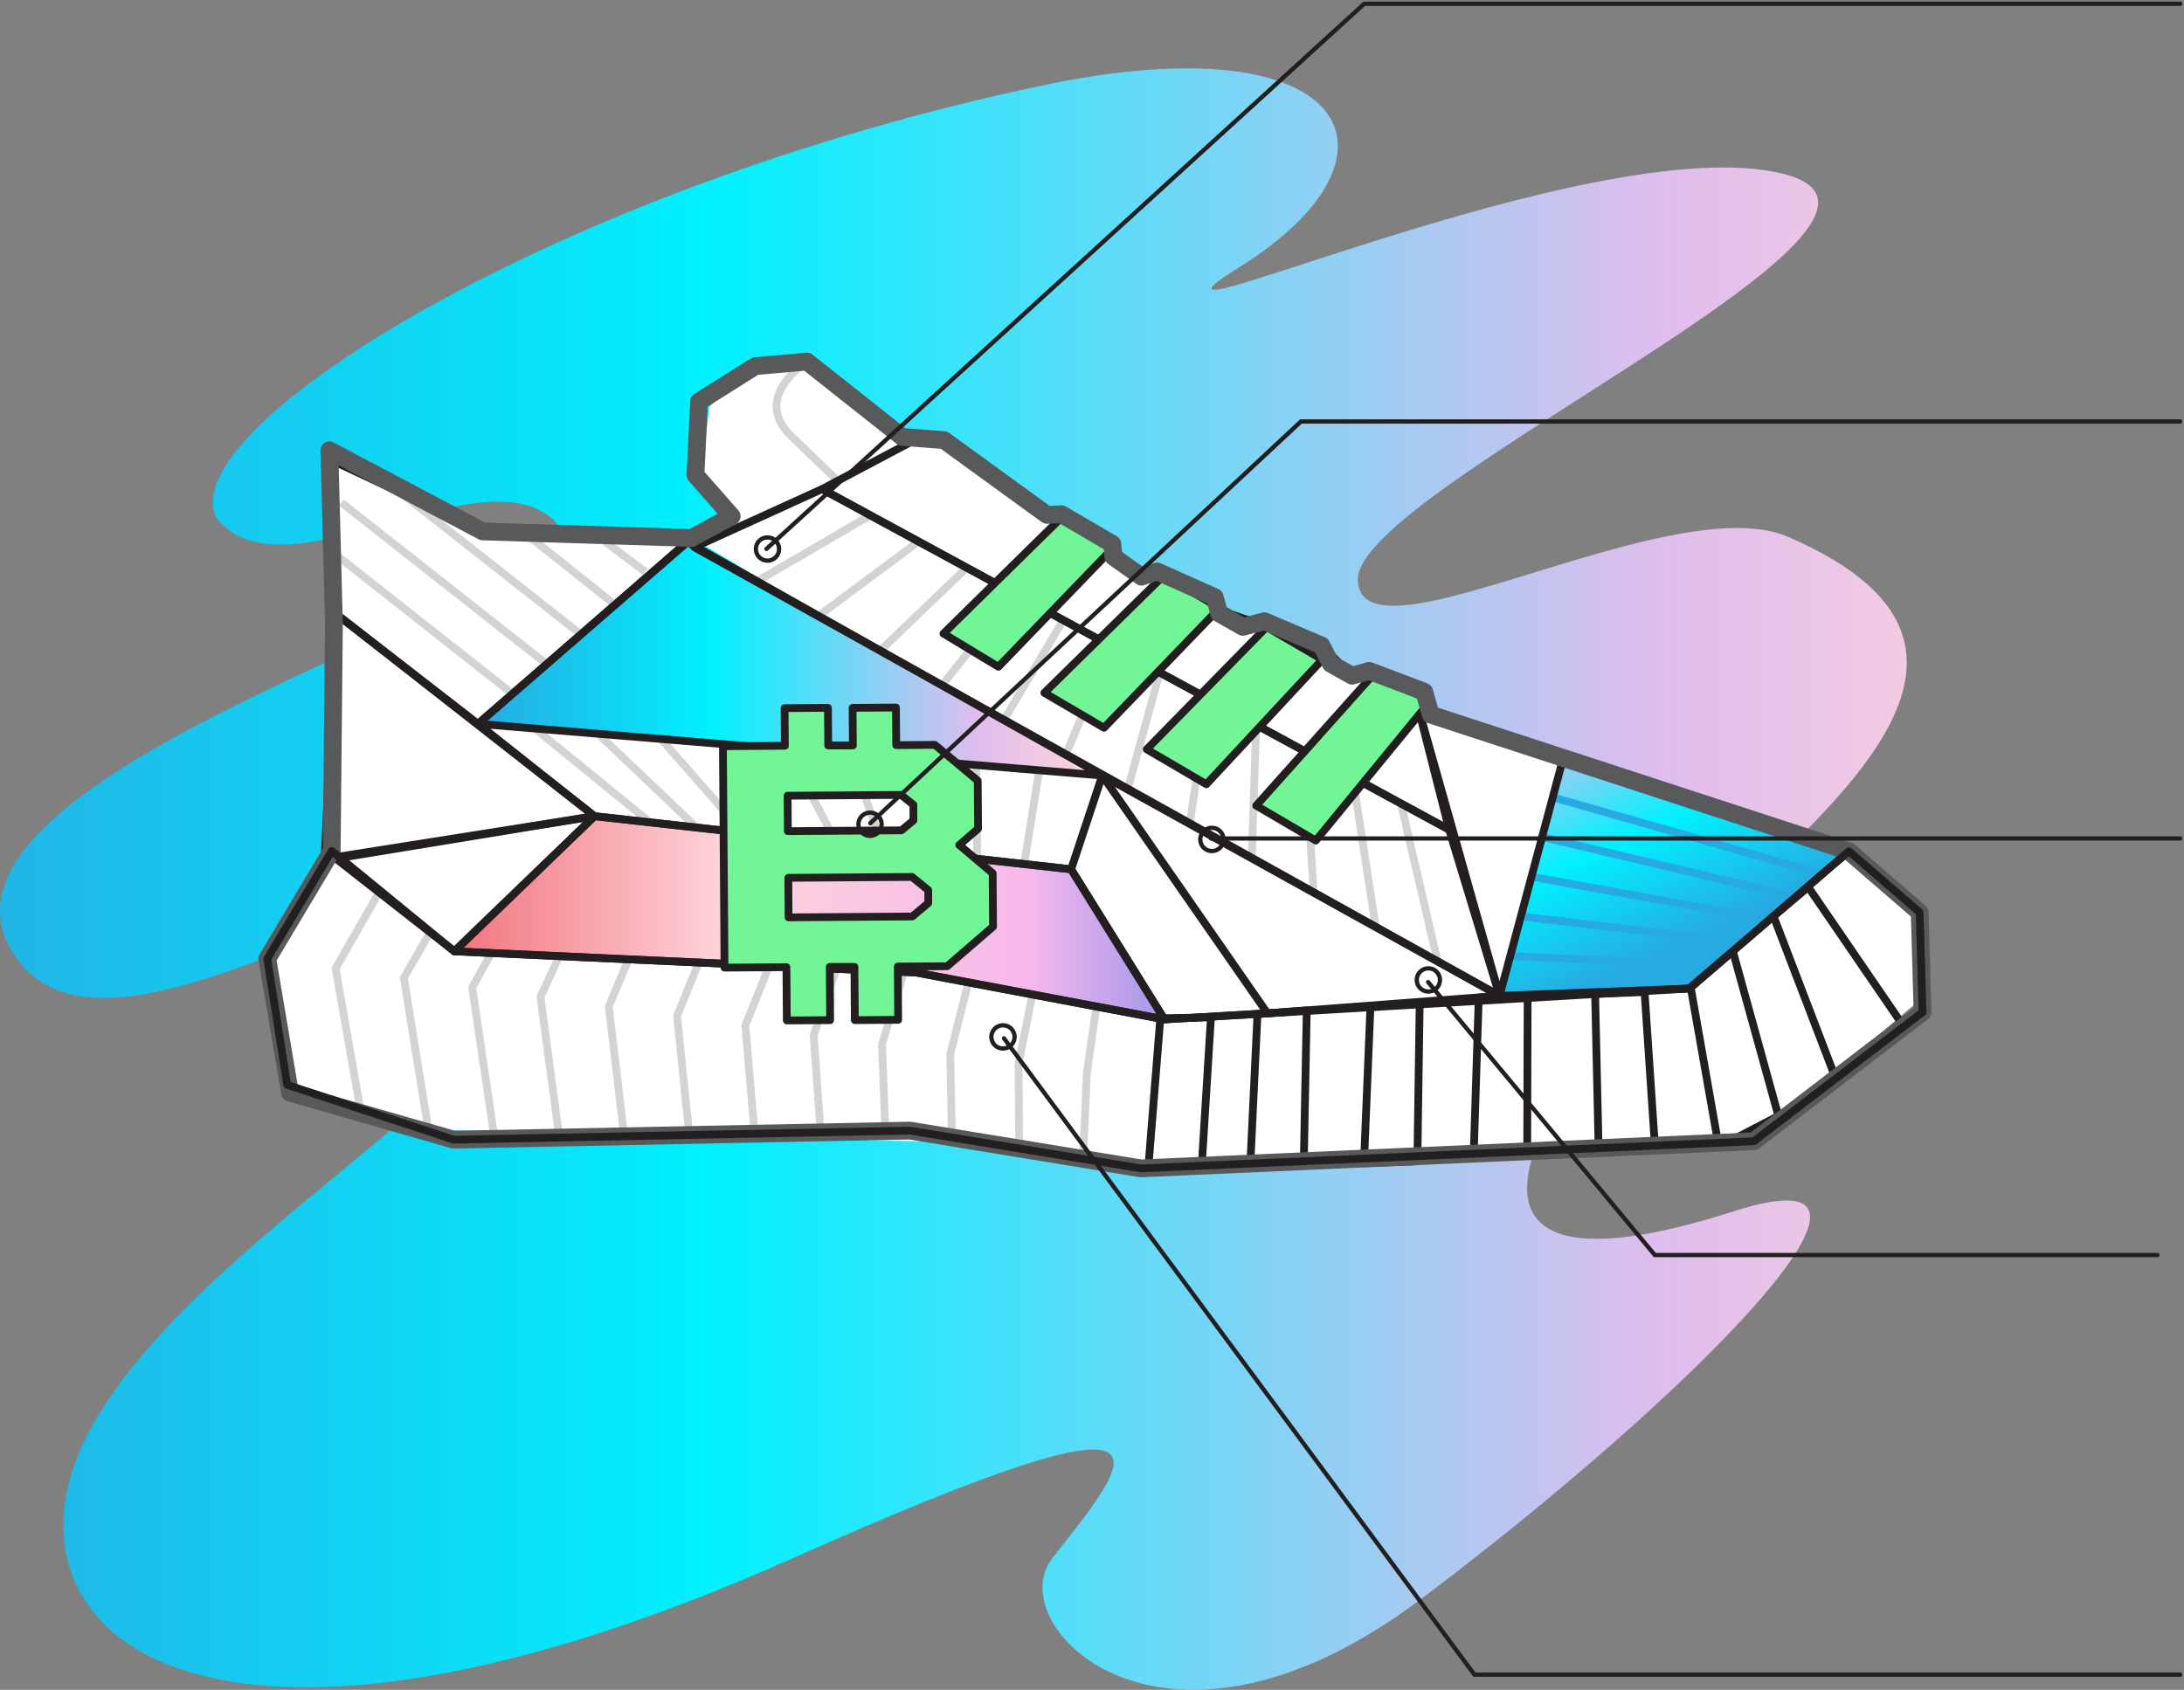 <?xml version="1.0" encoding="UTF-8"?> <svg xmlns="http://www.w3.org/2000/svg" width="575" height="445" viewBox="0 0 575 445"><rect x="0" y="0" width="575" height="445" fill="#808080" stroke="none"/> <defs> <linearGradient x1=".001%" y1="49.998%" x2="99.991%" y2="49.998%" id="hudx9ulpha"> <stop stop-color="#27AAE1" offset="0%"></stop> <stop stop-color="#00F1FF" offset="38%"></stop> <stop stop-color="#DFBDED" offset="81%"></stop> <stop stop-color="#FED4DA" offset="100%"></stop> </linearGradient> <linearGradient x1="0%" y1="50.008%" x2="100%" y2="50.008%" id="0clxtv9t6b"> <stop stop-color="#F2757E" offset="0%"></stop> <stop stop-color="#FED4DA" offset="38%"></stop> <stop stop-color="#F6B8EB" offset="81%"></stop> <stop stop-color="#A398EB" offset="100%"></stop> </linearGradient> <linearGradient x1="0%" y1="50.007%" x2="100%" y2="50.007%" id="3li068616c"> <stop stop-color="#27AAE1" offset="0%"></stop> <stop stop-color="#00F1FF" offset="38%"></stop> <stop stop-color="#DFBDED" offset="81%"></stop> <stop stop-color="#FED4DA" offset="100%"></stop> </linearGradient> <linearGradient x1="59.688%" y1="73.62%" x2="-7.431%" y2="-26.616%" id="w2k51vq8ed"> <stop stop-color="#27AAE1" offset="0%"></stop> <stop stop-color="#00F1FF" offset="38%"></stop> <stop stop-color="#DFBDED" offset="81%"></stop> <stop stop-color="#FED4DA" offset="100%"></stop> </linearGradient> </defs> <g fill="none" fill-rule="evenodd"> <path d="M326.092 69.499c47.82-29.755 29.521-64.982-51.032-48.121-129.12 27.05-230.094 90.526-218.035 114.086 17.624 22.073 68.862-17.203 88.529.27C165.22 153.21-28.798 200.6 3.674 250.345c25.367 38.853 111.908-36.066 130.387-5.41 18.48 30.657-75.84 73.431-108.42 127.134-32.579 53.702 22.814 108.694 183.3 37.175 108.58-48.392 88.591-26.058 68.134.081-13.84 17.673 28.99 61.935 96.99 10.82 70.24-52.837 136.998-119.623 82.487-102.185-83.898 26.843-54.7-26.5-19.667-63.043 35.034-36.545 106.11-83.26 33.973-114.51-30.735-13.327-112.763 35.398-113.374 11.324-.612-24.074 161.474-94.998 111.684-107.036-49.79-12.037-182.31 49.258-143.076 24.805z" fill="url(#hudx9ulpha)" fill-rule="nonzero" transform="translate(0 1)"></path> <path d="m88.953 120.82-3.07 108.383L69 255.915l9.21 31.011 40.533 10.728 130.185 3.07 61.065 6.453 151.714-6.66 42.342-36.02-.61-25.49-16.72-14.854-110.016-35.905-5.867-9.968-14.854-.297-8.17-5.537s-13.153-7.04-14.333-7.287c-1.18-.248-12.478-3.573-12.478-3.573l-11.717-8.194-11.834-5.579s-10.447-6.601-10.596-7.064c-.148-.462-14.127-7.212-14.127-7.212l-25.334-17.808s-10.587.454-12.122-1.08C233.736 113.112 209.013 95 209.013 95l-12.436 2.608-9.845 9.547-2.475 21.183 5.528 7.988-11.668 4.3-52.203-1.23-36.96-18.575z" fill="#FFF"></path> <path fill="url(#0clxtv9t6b)" fill-rule="nonzero" d="M87.521 119.935 50.61 155.527l116.725 4.01 70.242 13.913-24.575-39.527z" transform="translate(69 95)"></path> <path d="m220.21 126.284-12.13-11.669c-10.208-10.208 4.382-19.4 4.382-19.4M216.423 128.8l-33.635 15.308M229.131 135.699l-30.037 17.495M241.831 142.598 215.4 162.287M254.531 149.497l-22.817 21.876M267.231 156.404l-19.211 24.054M279.931 163.302l-15.596 26.242M292.631 170.201l-11.99 28.437M305.331 177.1l-8.384 30.623M318.039 183.998l-4.778 32.811M330.739 190.897l-1.172 34.997M343.439 197.796l2.442 37.192M356.139 204.695l6.049 39.379M368.839 211.593l9.655 41.566M381.539 218.492l13.269 43.753" stroke="#D1D3D4" stroke-width="2.047" stroke-linejoin="round"></path> <path fill="url(#3li068616c)" fill-rule="nonzero" d="M111.989 47.755 56.84 95.617l161.765 13.657-105.494-62.609" transform="translate(69 95)"></path> <path fill="url(#w2k51vq8ed)" d="m342.6 104.512 75.16 24.65-41.945 36.152-50.007 1.93z" transform="translate(69 95)"></path> <g style="mix-blend-mode:multiply" stroke="#27AAE1" stroke-linejoin="round" stroke-width="2.047"> <path d="m411.601 199.512 75.16 24.649M408.803 209.968l70.96 20.217M406.006 220.423l66.767 15.786M403.208 230.878l62.576 11.355M400.403 241.334l58.391 6.932M397.605 251.789l54.2 2.501M394.808 262.245l50.007-1.931"></path> </g> <path stroke="#D1D3D4" stroke-width="2.047" stroke-linejoin="round" d="M87.336 224.095 70.37 252.507l5.983 35.245M100.152 234.37l-11.8 20.646 6.733 38.306M113.355 245.27l-7.023 12.246 6.363 39.52M129.471 250.799l-5.157 9.226 5.62 37.943M147.28 251.715l-4.985 10.818 4.877 36.375M165.55 252.482l-5.274 12.56 4.143 34.799M184.125 253.101l-5.868 14.45 3.4 33.222M202.395 254.636l-6.156 15.423 2.475 29.097M221.58 251.203l-7.36 21.365 1.84 25.82M238.365 254.595l-6.164 20.482.9 23.006M255.142 257.978l-4.96 19.607.421 21.728M271.926 261.37l-3.762 18.724.173 22.9M288.703 264.753l-2.558 17.85-1.04 23.782M305.488 268.145l-3.144 39.181M88.252 145.94l46.674 36.763M89.861 132.349l53.795 42.325M100.3 125.673l52.095 40.971M138.994 141.022l22.132 17.593M156.802 140.716l13.063 9.87M140.875 191.879l29.931 24.41M157.462 193.249l25.705 24.443M174.057 194.619l21.464 24.476M190.652 195.997l17.222 24.5M207.239 197.367l12.988 24.541M223.833 198.737l8.748 24.574M240.42 200.107l4.522 24.607M257.015 201.485l.281 24.632M273.61 202.854l-3.961 24.666M290.197 204.224l-8.195 24.699"></path> <path stroke="#231F20" stroke-width="2.047" stroke-linejoin="round" d="m216.423 128.8 23.329-12.361 8.78-.537 27.091 19.682 17.239 7.658 3.953 6.197 12.46 3.911 14.788 8.376 23.832 8.244 8.079 7.971 13.706 2.352 3.68 5.991 8.179 32.208zM88.45 161.635l68.071 53.3-71.058 11.644z"></path> <path stroke="#231F20" stroke-width="2.047" stroke-linejoin="round" d="m156.521 214.935-36.911 35.592-31.605-24.757z"></path> <path stroke="#231F20" stroke-width="2.047" stroke-linejoin="round" d="m156.521 214.935 125.481 13.988 24.575 39.527-65.406-12.345-121.561-5.578zM182.111 141.665l-56.27 48.952-37.39-28.982-1.577-40.633 40.212 18.939zM182.788 144.108l212.02 118.137-13.27-43.753L216.424 128.8z"></path> <path stroke="#231F20" stroke-width="2.047" stroke-linejoin="round" d="m180.989 142.755-55.149 47.862 164.357 13.607zM290.197 204.224l-8.195 24.699-125.48-13.988-30.682-24.318zM290.197 204.224l43.488 62.617-27.108 1.61-24.575-39.528zM290.197 204.224l104.611 58.02-61.123 4.597zM373.36 186.284l21.448 75.96 16.793-62.732zM394.808 262.245l50.007-1.931 41.946-36.153-75.16-24.649z"></path> <path stroke="#231F20" stroke-width="2.047" stroke-linejoin="round" d="m305.488 268.145-3.144 39.18 14.061-.511 2.41-38.884zM331.069 267.072l-1.873 39.255 14.07-.512.775-39.733zM360.81 265.042l-1.709 41.285 14.062-.512.61-41.755zM389.32 262.698l-1.312 40.906 14.07-.512.116-40.938zM419.96 261.758l.908 40.162 14.804-.594-2.69-40.08zM445.12 259.983l7.403 42.045 15.695-8.145-11.99-43.373zM466.931 241.284l16.24 42.383 17.758-13.765-24.863-36.317z"></path> <path stroke="#231F20" stroke-width="2.047" fill="#72F596" fill-rule="nonzero" stroke-linejoin="round" d="m279.832 135.93-31.44 30.92 14.474 8.74 30.425-31.556zM306.404 151.543l-31.449 30.912 15.704 9.201 30.425-31.547zM333.47 165.118l-31.564 32.208 15.696 9.2 30.549-32.843zM361.362 177.875l-30.631 34.28 15.695 9.2 30.318-36.985z"></path> <path stroke="#58595B" stroke-width="4.679" stroke-linejoin="round" d="m86.725 118.593 1.189 45.7-.578 59.802-16.966 28.412 5.983 35.245 43.1 12.37 120.109-2.385 60.834 9.952 161.353-7.147 44.412-33.99-.75-26.29-18.65-16.1-110.058-35.955-1.75-6.057-14.482-5.48-4.497 1.271-5.579-3.119-2.5-4.852-15.002-6.37-5.67 1.485-6.23-3.54-1.188-4.3-15.167-6.766-4.118 1.386-7.377-5.24-.281-3.383-13.385-7.815-3.854.157-27.091-19.682-11.008-.841-25.062-19.846-13.624 1.204-14.788 9.317-.949 19.36 9.54 10.85-10.53 5.72-55.025-1.725z"></path> <path stroke="#231F20" stroke-width="2.047" stroke-linejoin="round" d="m486.76 224.161-41.945 36.153-138.238 8.136-65.406-12.345-121.561-5.578-32.274-26.432-16.966 28.412 5.24 33.182 43.843 14.433 120.109-2.385 60.834 9.952 161.353-7.147 44.412-33.99-.75-26.29z"></path> <path d="m261.446 244.032-.099-14.078-8.796-7.427 4.95-4.29-.09-12.66-11.264-9.423-10.191.074-.075-9.902-11.412.082.074 9.903h-6.494l-.075-9.903-11.412.083.074 9.902-16.306.116.42 58.309 16.299-.116.099 14.029 11.412-.083-.099-14.028h6.495l.099 14.028 11.412-.082-.099-14.029 13.022-.09 12.056-10.415zm-20.968-32.092v4.126l-3.152 2.6-29.906.214-.066-9.333 29.906-.206 3.218 2.599zm-.289 29.41-32.57.231-.075-10.414 32.57-.23 4.275 3.465v3.416l-4.2 3.532z" stroke="#231F20" stroke-width="2.047" fill="#72F596" fill-rule="nonzero" stroke-linejoin="round"></path> <g transform="translate(199 1)" stroke="#231F20" stroke-linecap="round" stroke-width="1.131"> <circle cx="3.062" cy="143.584" r="3.062"></circle> <path d="M2.797 143.543 160.163 0H375"></path> </g> <g transform="translate(226 111)" stroke="#231F20" stroke-linecap="round" stroke-width="1.131"> <circle cx="3.062" cy="106.062" r="3.062"></circle> <path d="M3.131 105.796 116.502 0H348"></path> </g> <g transform="translate(316 218)" stroke="#231F20" stroke-linecap="round" stroke-width="1.131"> <circle cx="3.062" cy="3.062" r="3.062"></circle> <path d="M2.815 2.809H258"></path> </g> <g transform="translate(261 270)" stroke="#231F20" stroke-linecap="round" stroke-width="1.131"> <path d="M3.335 3.45 127.173 171H313"></path> <circle cx="3.062" cy="3.062" r="3.062"></circle> </g> <g transform="translate(373 255)" stroke="#231F20" stroke-linecap="round" stroke-width="1.131"> <path d="M3 3.626 62.672 75.5H195"></path> <circle cx="3.062" cy="3.062" r="3.062"></circle> </g> </g> </svg> 